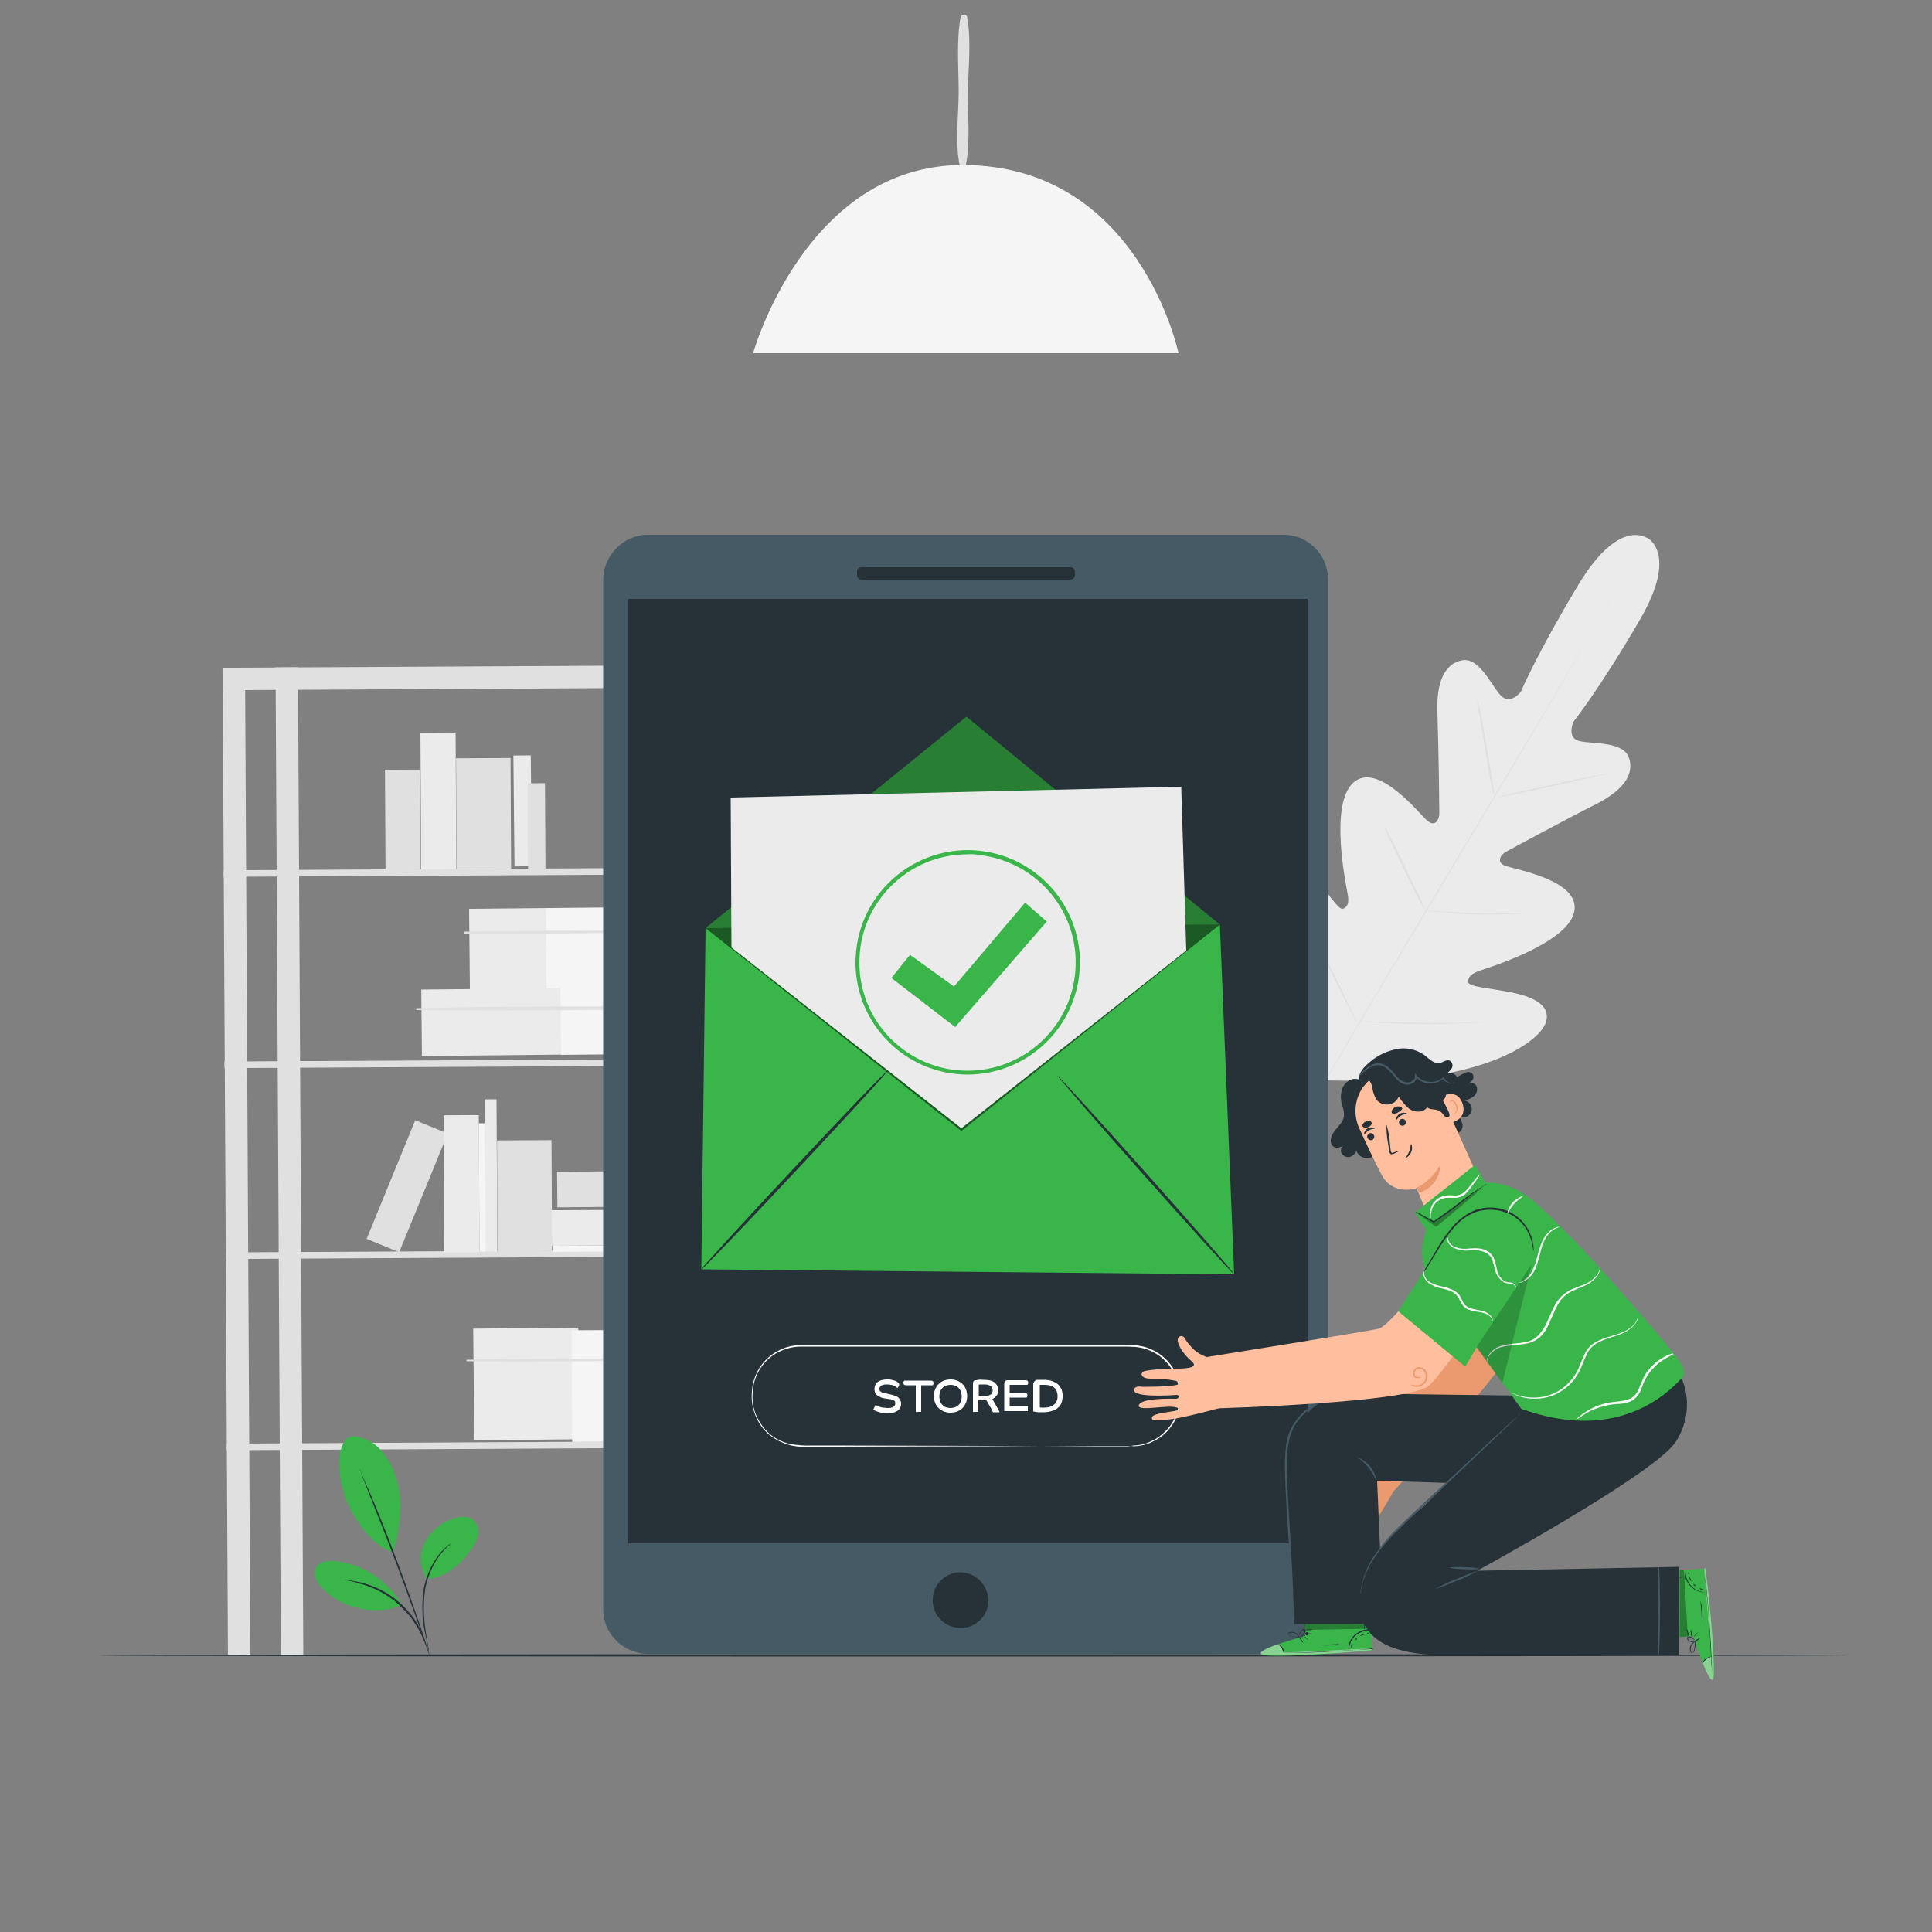<svg xmlns="http://www.w3.org/2000/svg" xmlns:xlink="http://www.w3.org/1999/xlink" id="Layer_1" x="0px" y="0px" viewBox="0 0 500 500" style="enable-background:new 0 0 500 500;" xml:space="preserve"><rect x="0" y="0" width="500" height="500" fill="#808080" stroke="none"/><style type="text/css">	.st0{fill:#EBEBEB;}	.st1{fill:#E0E0E0;}	.st2{fill:#F5F5F5;}	.st3{fill:#263238;}	.st4{fill:#455A64;}	.st5{fill:#FFFFFF;}	.st6{fill:#39B54A;}	.st7{opacity:0.3;}	.st8{opacity:0.5;}	.st9{fill:#EB996E;}	.st10{opacity:0.4;}	.st11{fill:#FFBE9D;}	.st12{fill:#FAFAFA;}	.st13{opacity:0.2;}</style><g id="freepik--background-complete--inject-11">	<path class="st0" d="M426.3,139.3c0,0-7.2-5.6-17.8,12S393.6,179,393.6,179s-2.7,3.6-5.2,1s-5.5-10-10.1-9.1c-4.7,1-6.6,6-6.3,13.7  s0.5,24.4,0.5,25.9s-1,3.6-3,2s-12.8-15.6-19.2-10s-1.9,26.7-1.5,29s-0.1,3.2-1.2,3.7s-4.3-4.6-7.6-8.4s-7.7-7.8-11.1-4.2  s-5.5,19,7.5,45.2l6.8,11.8l13.7,0.2c29.3-1.3,41.8-10.6,43.2-15.3s-4.1-6.7-9.1-7.7s-10.9-1.4-11-2.6s0.5-2.1,2.7-2.9  s22.9-7,24.7-15.3s-15.7-11-18-12s-0.9-2.9,0.4-3.6s16.1-8.7,22.9-12.1s10.4-7.5,8.9-12.1c-1.4-4.4-9.3-3.6-12.8-4.4s-1.6-5-1.6-5  s6.9-8.7,17.2-26.4s1.6-21.4,1.6-21.4"></path>	<path class="st1" d="M416.8,155c0,0-0.1,0.1-0.2,0.4l-0.6,1.1c-0.5,1-1.4,2.4-2.4,4.2c-2.1,3.6-5.1,8.9-8.9,15.4  c-7.6,13-18.2,30.8-30,50.5s-22.5,37.5-30.1,50.5l-9,15.4l-2.5,4.2l-0.6,1.1c-0.1,0.2-0.2,0.4-0.2,0.4s0.1-0.1,0.2-0.4  s0.4-0.6,0.6-1.1l2.4-4.2c2.1-3.6,5.1-8.9,8.9-15.4c7.6-13,18.2-30.8,30-50.5s22.5-37.5,30.1-50.4l9-15.3l2.5-4.2l0.6-1.1  C416.7,155.1,416.8,155,416.8,155z"></path>	<path class="st1" d="M382.3,181.3c0.1,0.3,0.2,0.6,0.3,0.9c0.1,0.6,0.4,1.5,0.6,2.6c0.5,2.2,1,5.3,1.6,8.7s1,6.4,1.4,8.7  c0.2,1.1,0.3,1.9,0.4,2.6c0.1,0.3,0.1,0.7,0.1,1c-0.1-0.3-0.2-0.6-0.3-0.9c-0.1-0.6-0.4-1.5-0.6-2.6c-0.4-2.2-1-5.3-1.5-8.7  s-1.1-6.4-1.4-8.7c-0.2-1-0.3-1.9-0.5-2.6C382.3,182,382.3,181.7,382.3,181.3z"></path>	<path class="st1" d="M387.9,206.2c0-0.1,6.3-1.5,14-3.2s14.1-2.9,14.1-2.8s-6.3,1.5-14,3.2S387.9,206.4,387.9,206.2z"></path>	<path class="st1" d="M368.4,235.6c0.3,0,0.7,0,1,0l2.7,0.2c2.3,0.2,5.5,0.4,9,0.5s6.7,0.1,9,0.1h2.7c0.3,0,0.7,0,1,0  c-0.3,0.1-0.7,0.1-1,0.1c-0.6,0-1.6,0.1-2.7,0.1c-2.3,0.1-5.5,0.1-9,0s-6.7-0.4-9-0.6c-1.1-0.1-2.1-0.2-2.7-0.3  C369.1,235.8,368.7,235.7,368.4,235.6z"></path>	<path class="st1" d="M358.4,214.2c0.2,0.2,0.4,0.5,0.5,0.8c0.3,0.6,0.7,1.4,1.2,2.2c1,1.9,2.3,4.5,3.7,7.5s2.7,5.6,3.6,7.5  c0.4,0.9,0.8,1.7,1,2.3c0.1,0.3,0.3,0.6,0.3,0.9c-0.2-0.2-0.4-0.5-0.5-0.8c-0.3-0.6-0.7-1.4-1.2-2.2c-1-1.9-2.3-4.5-3.7-7.5  s-2.7-5.6-3.6-7.5l-1-2.3C358.6,214.8,358.5,214.5,358.4,214.2z"></path>	<path class="st1" d="M337.9,238c0.2,0.3,0.4,0.7,0.6,1l1.5,2.9c1.2,2.4,2.9,5.8,4.8,9.5s3.5,7.1,4.7,9.6l1.4,2.9  c0.2,0.3,0.3,0.7,0.5,1.1c-0.2-0.3-0.4-0.7-0.6-1l-1.5-2.9c-1.2-2.4-3-5.8-4.8-9.5s-3.5-7.1-4.7-9.6l-1.4-2.9  C338.1,238.8,338,238.4,337.9,238z"></path>	<path class="st1" d="M351.2,264.3c0.4,0,0.8,0,1.3,0l3.5,0.1c2.9,0.1,7,0.2,11.4,0.3s8.5,0,11.4-0.1l3.5-0.1c0.4,0,0.8,0,1.3,0  c-0.4,0.1-0.8,0.1-1.3,0.1c-0.8,0.1-2,0.1-3.5,0.2c-2.9,0.1-7,0.3-11.4,0.2s-8.5-0.2-11.4-0.4c-1.5-0.1-2.6-0.2-3.5-0.3  C352,264.5,351.6,264.4,351.2,264.3z"></path>			<rect x="58.3" y="172.8" transform="matrix(1 -5.410494e-03 5.410494e-03 1 -1.625 0.335)" class="st1" width="5.8" height="255.5"></rect>			<rect x="72" y="172.7" transform="matrix(1 -5.410494e-03 5.410494e-03 1 -1.625 0.41)" class="st1" width="5.8" height="255.5"></rect>			<rect x="192.3" y="172.1" transform="matrix(1 -5.410494e-03 5.410494e-03 1 -1.619 1.06)" class="st1" width="5.8" height="255.5"></rect>			<rect x="206.1" y="172" transform="matrix(1 -5.410494e-03 5.410494e-03 1 -1.619 1.135)" class="st1" width="5.8" height="255.5"></rect>			<rect x="57.6" y="172.4" transform="matrix(1 -5.410494e-03 5.410494e-03 1 -0.947 0.73)" class="st1" width="153.5" height="5.8"></rect>			<rect x="57.9" y="224.8" transform="matrix(1 -5.410494e-03 5.410494e-03 1 -1.219 0.732)" class="st1" width="153.5" height="1.7"></rect>			<rect x="58.1" y="274.3" transform="matrix(1 -5.410494e-03 5.410494e-03 1 -1.487 0.734)" class="st1" width="153.6" height="1.7"></rect>			<rect x="58.4" y="323.7" transform="matrix(1 -5.410494e-03 5.410494e-03 1 -1.754 0.736)" class="st1" width="153.6" height="1.7"></rect>			<rect x="58.7" y="373.2" transform="matrix(1 -5.410494e-03 5.410494e-03 1 -2.022 0.738)" class="st1" width="153.6" height="1.7"></rect>			<rect x="122.6" y="343.7" transform="matrix(1 -9.999500e-03 9.999500e-03 1 -3.575 1.38)" class="st0" width="27.2" height="28.9"></rect>			<rect x="148" y="344.2" transform="matrix(1 -5.410494e-03 5.410494e-03 1 -1.938 0.88)" class="st2" width="27.2" height="28.9"></rect>	<path class="st1" d="M120.9,352.3c18.1,0.2,36.2,0,54.3-0.3c0.1,0,0.2-0.1,0.2-0.2c0-0.1-0.1-0.2-0.2-0.2  c-18.1-0.1-36.2,0-54.3,0.3c-0.1,0-0.2,0.1-0.2,0.2C120.7,352.2,120.8,352.3,120.9,352.3L120.9,352.3z"></path>			<rect x="121.5" y="235.1" transform="matrix(1 -9.999500e-03 9.999500e-03 1 -2.45 1.326)" class="st0" width="19.9" height="21.1"></rect>			<rect x="141.3" y="234.9" transform="matrix(1 -9.999500e-03 9.999500e-03 1 -2.447 1.525)" class="st2" width="19.9" height="21.1"></rect>	<path class="st1" d="M120.3,241.6c13.2,0.1,26.5,0,39.8-0.2c0.1,0,0.2-0.1,0.2-0.3c0-0.1-0.1-0.2-0.2-0.2  c-13.2-0.1-26.5,0-39.8,0.2c-0.1,0-0.2,0.1-0.2,0.2C120.1,241.5,120.2,241.6,120.3,241.6L120.3,241.6L120.3,241.6z"></path>			<rect x="109.1" y="255.9" transform="matrix(1 -9.999500e-03 9.999500e-03 1 -2.639 1.285)" class="st0" width="36.2" height="17.2"></rect>			<rect x="145.1" y="255.6" transform="matrix(1 -9.999500e-03 9.999500e-03 1 -2.634 1.645)" class="st2" width="36.2" height="17.2"></rect>	<path class="st1" d="M107.9,261.4c24,0.3,48.2,0,72.2-0.4c0.1,0,0.2-0.1,0.2-0.3c0-0.1-0.1-0.2-0.2-0.2  c-24.1-0.1-48.2-0.1-72.2,0.4c-0.1,0-0.2,0.1-0.2,0.2C107.7,261.3,107.8,261.4,107.9,261.4z"></path>			<rect x="108.9" y="189.6" transform="matrix(1 -5.410494e-03 5.410494e-03 1 -1.12 0.617)" class="st0" width="9.1" height="35.4"></rect>			<rect x="99.7" y="199.2" transform="matrix(1 -5.410494e-03 5.410494e-03 1 -1.146 0.567)" class="st1" width="9.1" height="25.8"></rect>			<rect x="118.1" y="196.2" transform="matrix(1 -5.410494e-03 5.410494e-03 1 -1.137 0.68)" class="st1" width="14.1" height="28.7"></rect>			<rect x="133" y="195.5" transform="matrix(1 -9.999500e-03 9.999500e-03 1 -2.092 1.363)" class="st0" width="4.5" height="28.7"></rect>			<rect x="136.6" y="202.7" transform="matrix(1 -5.410494e-03 5.410494e-03 1 -1.155 0.754)" class="st1" width="4.5" height="22.1"></rect>			<rect x="88.9" y="302.5" transform="matrix(0.379 -0.925 0.925 0.379 -218.623 288.206)" class="st1" width="33.2" height="9.1"></rect>			<rect x="114.9" y="288.6" transform="matrix(1 -5.410494e-03 5.410494e-03 1 -1.655 0.651)" class="st0" width="9.1" height="35.5"></rect>			<rect x="128.7" y="295.1" transform="matrix(1 -5.410494e-03 5.410494e-03 1 -1.673 0.739)" class="st1" width="14.1" height="28.7"></rect>			<rect x="125.5" y="284.5" transform="matrix(1 -5.410494e-03 5.410494e-03 1 -1.644 0.692)" class="st0" width="3.1" height="39.4"></rect>			<rect x="124" y="290.7" transform="matrix(1 -5.410494e-03 5.410494e-03 1 -1.661 0.68)" class="st2" width="1.6" height="33.2"></rect>			<rect x="143" y="322.3" transform="matrix(1 -5.410451e-03 5.410451e-03 1 -1.746 0.868)" class="st2" width="33.2" height="1.6"></rect>			<rect x="142.8" y="313.1" transform="matrix(1 -5.410494e-03 5.410494e-03 1 -1.716 0.875)" class="st0" width="36.2" height="9.2"></rect>			<rect x="144.2" y="303.1" transform="matrix(1 -9.999500e-03 9.999500e-03 1 -3.069 1.603)" class="st1" width="29.1" height="9.2"></rect>	<path class="st1" d="M249.9,43c1.3-6.1,0.5-13.1,0.6-19.3s0.9-13.2-0.2-19.3c-0.1-0.5-0.6-0.7-1.1-0.6c-0.3,0.1-0.5,0.3-0.6,0.6  c-1.1,6.1-0.5,13.1-0.5,19.3s-1,13.2,0.3,19.3c0.1,0.4,0.6,0.7,1,0.5C249.7,43.5,249.9,43.3,249.9,43z"></path>	<path class="st2" d="M194.9,91.4h110.1c0,0-10.2-48.7-55.9-48.7C208.5,42.8,194.9,91.4,194.9,91.4z"></path></g><g id="freepik--Floor--inject-11">	<path class="st3" d="M478.4,428.4c0,0.1-101.3,0.3-226.3,0.3s-226.4-0.1-226.4-0.3s101.3-0.3,226.4-0.3S478.4,428.2,478.4,428.4z"></path></g><path class="st4" d="M167.7,138.4h164.5c6.4,0,11.5,5.2,11.5,11.6v266.5c0,6.4-5.2,11.5-11.5,11.5H167.7c-6.4,0-11.6-5.2-11.6-11.5 V150C156.2,143.6,161.4,138.4,167.7,138.4z"></path><path class="st3" d="M255.8,414.6c-0.3,4-3.7,7-7.7,6.7c-4-0.3-7-3.7-6.7-7.7c0.3-3.8,3.4-6.7,7.2-6.7 C252.7,407,255.9,410.4,255.8,414.6z"></path><path class="st3" d="M223,146.8H277c0.7,0,1.2,0.5,1.2,1.2v0.8c0,0.7-0.5,1.2-1.2,1.2H223c-0.7,0-1.2-0.5-1.2-1.2V148 C221.7,147.3,222.3,146.8,223,146.8z"></path><rect x="162.6" y="155" class="st3" width="175.8" height="244.4"></rect><path class="st5" d="M292.7,374.2l0.6-0.1c0.6,0,1.3-0.1,1.9-0.2c1-0.2,2-0.5,2.9-1c1.3-0.6,2.4-1.4,3.4-2.4 c1.3-1.2,2.2-2.7,2.9-4.4c0.7-1.9,1-4,0.8-6.1c-0.5-5.2-4.1-9.6-9.1-11c-0.7-0.2-1.4-0.3-2.1-0.4c-0.7,0-1.4-0.1-2.2-0.1h-4.6h-9.7 h-21.4h-48.9c-2.1,0-4.2,0.6-6.1,1.6c-3.7,2.1-6.1,5.9-6.3,10.2c-0.2,2,0.1,4.1,0.9,6c0.8,1.8,2,3.5,3.5,4.8 c1.5,1.3,3.3,2.1,5.2,2.6c1.9,0.3,3.8,0.5,5.8,0.4h5.7l39.9,0.1l26.9,0.1l7.3,0h1.9L292.7,374.2l-0.6,0h-1.9h-7.3l-26.9,0.1 l-39.9,0.1h-8.6c-0.5,0-1,0-1.5-0.1c-0.5-0.1-1-0.1-1.5-0.3c-2-0.5-3.8-1.4-5.4-2.7c-1.6-1.3-2.8-3-3.6-5c-0.8-2-1.1-4.1-0.9-6.2 c0.1-2.1,0.8-4.2,1.9-6c1.2-1.9,2.8-3.4,4.7-4.4c1.9-1.1,4.1-1.6,6.3-1.6h48.9h21.4h14.2c0.7,0,1.5,0,2.2,0.1 c0.7,0.1,1.4,0.2,2.1,0.4c5.2,1.5,8.9,6.1,9.3,11.5c0.2,2.1-0.1,4.2-0.9,6.2c-0.7,1.7-1.7,3.2-2.9,4.4c-1,1-2.2,1.8-3.5,2.4 c-0.9,0.5-1.9,0.8-3,1c-0.6,0.1-1.3,0.2-1.9,0.2C293,374.2,292.7,374.2,292.7,374.2z"></path><g id="freepik--Envelope--inject-11">	<polygon class="st6" points="182.6,240.2 315.7,239.3 319.4,329.8 181.5,328.5  "></polygon>	<polyline class="st6" points="182.6,240.2 250.1,185.5 315.7,239.3  "></polyline>	<g class="st7">		<polyline points="182.6,240.2 250.1,185.5 315.7,239.3   "></polyline>	</g>	<path class="st3" d="M181.5,328.5c-0.2-0.1,10.5-11.8,23.8-26s24.2-25.6,24.4-25.4s-10.5,11.8-23.8,26S181.7,328.7,181.5,328.5z"></path>	<path class="st3" d="M319.4,329.8c-0.2,0.1-10.5-11.2-23.2-25.5s-22.7-25.9-22.6-26s10.5,11.2,23.2,25.5S319.6,329.6,319.4,329.8z"></path>	<g class="st8">		<polyline points="315.7,239.3 248.8,292.7 182.6,240.2   "></polyline>	</g>	<polygon class="st0" points="189.3,245.2 189.1,206.4 305.7,203.6 307,246 248.8,292  "></polygon>	<path class="st6" d="M250.5,278.1c-16,0-29-12.9-29.1-28.9c0-1.1,0.1-2.2,0.2-3.4c1.8-15.9,16.2-27.4,32.1-25.6  c15.9,1.8,27.4,16.2,25.6,32.1l0,0l0,0C277.6,267,265.2,278,250.5,278.1L250.5,278.1z M250.4,221.1c-15.5,0-28,12.6-28,28  c0,15.5,12.6,28,28,28c14.2,0,26.2-10.7,27.8-24.8l0,0c1.8-15.4-9.3-29.2-24.6-31c0,0,0,0,0,0C252.5,221.1,251.5,221,250.4,221.1  L250.4,221.1z"></path>	<polygon class="st6" points="230.7,253.1 235.5,247.1 246.9,255.3 265.3,233.6 270.9,238.5 247.2,265.8  "></polygon></g><g id="freepik--Character--inject-11">	<path class="st3" d="M375.9,292.3c0.2,0.6,0.8,1,1.5,0.8c0.1,0,0.2-0.1,0.3-0.1c0.6-0.5,0.9-1.2,0.8-2c-0.2-0.7-0.5-1.4-0.9-2.1  c1.1,0.6,2.4,0.2,3-0.8s0.2-2.4-0.8-3c-0.3-0.2-0.7-0.3-1-0.3c1-0.1,1.9-0.5,2.6-1.1c0.8-0.6,1.1-1.7,0.7-2.6  c-0.3-0.7-1.2-1.1-2-0.7c-0.1,0.1-0.3,0.2-0.4,0.3c0.5-0.3,1-0.7,1.3-1.1c0.4-0.5,0.4-1.1,0.1-1.7c-0.5-0.5-1.2-0.6-1.9-0.3  c-0.6,0.3-1.2,0.6-1.8,1c-1.5,0.8-3.2,0.7-4.6-0.2l-3.7,3.1L375.9,292.3z"></path>	<path class="st3" d="M356,275.4c-2.1,0.7-3.6,2.6-3.9,4.8c-0.1,0.8,0.1,1.6,0.5,2.2c0.7,0.7,1.7,1,2.6,0.7c0.9-0.3,1.8-0.7,2.5-1.3  c1.2-0.7,2-1.8,2.4-3.1c0.1-1.4-0.7-2.6-2-3.1c-1.3-0.5-2.6-0.4-3.8,0.2"></path>	<path class="st3" d="M359.2,293.9c-0.3,1.3-0.9,2.6-1.6,3.7c-0.8,1.1-2,1.9-3.4,2.1c-1.4,0.2-2.7-0.6-3.2-1.9  c-0.2,0.8-0.9,1.4-1.7,1.6c-0.8,0.2-1.6-0.2-2.1-0.9c-0.4-0.7-0.1-1.7,0.6-2.1c-0.8,0.5-1.8,0.9-2.6,0.4c-0.3-0.2-0.6-0.5-0.7-0.9  c-0.4-1.3,0.4-2.6,1.2-3.6s1.9-2,2.1-3.3c0.1-1.1-0.1-2.1-0.5-3.1c-0.3-1.1-0.4-2.3-0.1-3.5c0.2-1.2,1-2.2,2-2.8  c1-0.6,2.4-0.5,3.3,0.2l0.2,1.7L359.2,293.9"></path>	<path class="st9" d="M374.8,313.7c0,0,2.3,24.6,0.4,27.9s-26,36.8-26,36.8h0.1c-0.5,0.2-1,0.4-1.5,0.6c-0.8,0.3-1.7,0.5-2.6,0.5  c-1.1,0.1-2.2-0.1-3.3-0.3c-1-0.3-1.8,0.7-1.3,1.4s3.1,1.7,6.4,1.4s-0.4,3.3-1.7,4.6s-5.2,5.7-5.1,6.4c0.1,1.1,1.3,1.1,2.6-0.2  s5.4-5.2,6.1-4.5s-6.1,7.5-6.1,7.5s-1.7,1.2-0.9,2.1c1.4,1.6,8-6.1,8.6-6.9c0.4-0.5,1.2,0.2,0.7,0.8s-6.9,6.6-5.5,8.2  c1,1.2,5.5-6.3,7.6-6.8s-4,5.4-2.9,6.5c0.4,0.4,0.7,0.7,3.7-3.2c2.3-3.4,4.5-6.9,6.5-10.5c3.1-3.4,34.2-37.1,34.4-43.4  c0.2-6.6,1.4-29.1,1.4-29.1L374.8,313.7z"></path>	<path class="st6" d="M337.8,423.4l-0.3-9.1l17.1-0.6l0.6,13.4l-1.1,0.1c-4.7,0.4-24,1.9-27.2,1.1  C323.3,427.2,337.8,423.4,337.8,423.4z"></path>	<g class="st10">		<path class="st5" d="M330.7,425.5c0,0-5,1.7-4.4,2.5s20.2,0.1,28.8-1l0-0.4l-22.8,1.1C332.3,427.7,331.7,425.5,330.7,425.5z"></path>	</g>	<path class="st3" d="M355.4,426.6h-0.3l-0.8,0.1l-3.1,0.3c-2.6,0.2-6.3,0.4-10.3,0.6s-7.7,0.2-10.3,0.2h-3.1h-0.9  c-0.1,0-0.2,0-0.3,0h0.3h0.9l3.1,0c2.6,0,6.3-0.1,10.3-0.3s7.6-0.4,10.3-0.5l3.1-0.2h0.9L355.4,426.6z"></path>	<path class="st3" d="M332.3,428c-0.2-0.5-0.4-1-0.6-1.5c-0.3-0.4-0.7-0.8-1.1-1.1c0.5,0.2,1,0.5,1.3,1  C332.2,426.8,332.4,427.4,332.3,428z"></path>	<path class="st3" d="M337.3,425.2c0,0-0.3-0.2-0.6-0.6c-0.2-0.2-0.3-0.5-0.4-0.8c0,0,0.3,0.2,0.6,0.6S337.3,425.2,337.3,425.2z"></path>	<path class="st3" d="M338.6,424.4c0,0-0.3-0.1-0.6-0.4s-0.5-0.5-0.5-0.5s0.3,0.1,0.6,0.4S338.7,424.4,338.6,424.4z"></path>	<path class="st3" d="M339.5,422.8c-0.3,0.1-0.6,0.2-0.9,0.1c-0.1,0.2-0.3,0.4-0.5,0.3s-0.4-0.3-0.3-0.5s0.3-0.4,0.5-0.3  c0.2,0,0.3,0.2,0.3,0.3C338.9,422.7,339.2,422.7,339.5,422.8z"></path>	<path class="st3" d="M339.7,421.6c-0.3,0.2-0.6,0.3-1,0.3c-0.3,0.1-0.7,0-1-0.1c0.3-0.1,0.7-0.1,1-0.1  C339,421.7,339.4,421.6,339.7,421.6z"></path>	<path class="st3" d="M336.6,423.7c-0.4,0.1-0.7,0.1-1.1,0c-0.4,0-0.8-0.1-1.2-0.2c-0.2-0.1-0.5-0.1-0.7-0.2  c-0.1-0.1-0.2-0.2-0.3-0.3c0-0.2,0-0.3,0.1-0.4c0.8-0.5,1.9-0.3,2.5,0.5c0.2,0.2,0.3,0.5,0.4,0.7c0,0.1,0,0.2,0,0.3  c-0.1-0.3-0.3-0.6-0.5-0.9c-0.3-0.3-0.6-0.5-1-0.6c-0.4-0.1-0.9-0.1-1.3,0.1c-0.2,0.1-0.1,0.3,0.1,0.5c0.2,0.1,0.4,0.2,0.6,0.2  c0.4,0.1,0.8,0.2,1.1,0.2C336.2,423.7,336.6,423.7,336.6,423.7z"></path>	<path class="st3" d="M336.4,423.8c-0.1-0.2-0.2-0.5-0.1-0.8c0-0.3,0.1-0.6,0.3-0.8c0.2-0.3,0.5-0.6,0.9-0.6c0.2,0,0.4,0.3,0.4,0.5  c0,0.2-0.1,0.4-0.2,0.5c-0.1,0.2-0.3,0.5-0.5,0.7C336.7,423.6,336.5,423.8,336.4,423.8c0.1,0,0.3-0.2,0.6-0.6  c0.2-0.2,0.3-0.4,0.4-0.7c0.1-0.2,0.2-0.7,0-0.7s-0.5,0.3-0.7,0.5c-0.1,0.2-0.2,0.5-0.3,0.7C336.3,423.3,336.3,423.5,336.4,423.8z"></path>	<path class="st3" d="M354.9,421.9c0,0-0.5,0-1.3,0.1c-1,0.2-1.9,0.6-2.7,1.2c-0.8,0.7-1.3,1.5-1.6,2.5c-0.2,0.8-0.2,1.2-0.3,1.2  c0-0.1,0-0.2,0-0.4c0-0.3,0.1-0.6,0.1-0.9c0.5-2.1,2.3-3.6,4.5-3.9c0.3,0,0.6,0,0.9,0C354.6,421.9,354.7,421.9,354.9,421.9z"></path>	<path class="st3" d="M352.8,414.9c0.2,1.2,0.3,2.3,0.3,3.5c0.1,1.2,0.1,2.4,0.1,3.5c-0.2-1.2-0.2-2.3-0.3-3.5  C352.8,417.2,352.8,416,352.8,414.9z"></path>	<path class="st3" d="M346.7,425.5c-0.8,0.2-1.6,0.3-2.5,0.3c-0.8,0.1-1.7,0-2.5-0.1c0-0.1,1.1,0,2.5-0.1S346.7,425.5,346.7,425.5z"></path>	<path class="st3" d="M350.1,425.4c0,0-0.1,0.2-0.2,0.5s-0.2,0.5-0.2,0.5s-0.1-0.3,0-0.6S350,425.4,350.1,425.4z"></path>	<path class="st3" d="M351.3,423.8c0,0-0.1,0.2-0.2,0.4s-0.3,0.3-0.4,0.3s0.1-0.2,0.2-0.4S351.2,423.7,351.3,423.8z"></path>	<path class="st3" d="M353.1,423c0,0.1-0.2,0.1-0.5,0.2s-0.4,0.2-0.5,0.2s0.1-0.3,0.4-0.4S353.1,422.9,353.1,423z"></path>	<path class="st3" d="M354.3,422.6c0,0-0.1,0.1-0.2,0.2s-0.3,0.1-0.3,0s0.1-0.1,0.2-0.2S354.3,422.5,354.3,422.6z"></path>	<g class="st7">		<polygon points="354.8,421.5 337.7,421.8 337.6,419.8 354.9,420.4   "></polygon>	</g>	<path class="st3" d="M402.3,361.3l-54.2-0.7c0,0-15.1,1.4-15.1,21l1.9,38.7H358l-1.6-37.1c1.3,0,18.8,0.6,18.8,0.6L402.3,361.3z"></path>	<path class="st4" d="M334.9,420.3c0-0.2-0.1-0.4-0.1-0.7c0-0.5-0.1-1.1-0.1-1.9l-0.4-7.1c-0.4-6-1-14.2-1.5-23.3  c-0.2-4.5-0.5-8.9,0-12.9c0.1-1,0.3-1.9,0.6-2.9c0.3-0.9,0.7-1.7,1.1-2.5c0.8-1.4,1.9-2.7,3.1-3.8c1-0.9,2.2-1.6,3.4-2.2  c0.9-0.4,1.9-0.8,2.9-1l1.1-0.3l0.8-0.1c0.2,0,0.4-0.1,0.7-0.1c-0.2,0.1-0.4,0.1-0.6,0.2l-0.8,0.2l-1.1,0.3c-1,0.3-1.9,0.7-2.8,1.1  c-1.2,0.6-2.3,1.4-3.3,2.2c-1.2,1.1-2.2,2.3-3,3.7c-0.4,0.8-0.7,1.6-1,2.5c-0.3,0.9-0.4,1.8-0.6,2.8c-0.5,3.9-0.1,8.2,0,12.8  c0.5,9.1,1.1,17.3,1.3,23.3c0.1,3,0.2,5.4,0.2,7.1c0,0.8,0,1.4,0,1.9C335,419.9,334.9,420.1,334.9,420.3z"></path>	<path class="st6" d="M438.3,423.4l-9.1,0.6l-1.2-17.1l13.4-1l0.1,1c0.6,4.7,2.7,24,2,27.2C442.7,437.7,438.3,423.4,438.3,423.4z"></path>	<g class="st10">		<path class="st5" d="M440.7,430.4c0,0,1.8,5,2.6,4.3s-0.6-20.2-2-28.8H441l1.9,22.8C442.8,428.7,440.7,429.4,440.7,430.4z"></path>	</g>	<path class="st3" d="M440.9,405.7c0,0.1,0.1,0.2,0.1,0.3c0,0.2,0.1,0.5,0.1,0.8c0.1,0.8,0.2,1.9,0.4,3.1c0.3,2.6,0.6,6.2,0.9,10.2  s0.5,7.6,0.6,10.3c0,1.2,0.1,2.3,0.1,3.1c0,0.3,0,0.6,0,0.9c0,0.1,0,0.2,0,0.3c0-0.1,0-0.2,0-0.3c0-0.2,0-0.5,0-0.8  c0-0.9-0.1-1.9-0.2-3.1c-0.1-2.6-0.4-6.3-0.6-10.3s-0.6-7.6-0.9-10.2c-0.1-1.2-0.2-2.3-0.3-3.1c0-0.3,0-0.6-0.1-0.9  S440.9,405.7,440.9,405.7z"></path>	<path class="st3" d="M443,428.7c-0.5,0.2-1,0.4-1.4,0.7c-0.4,0.3-0.8,0.7-1.1,1.1c0.2-0.5,0.5-1,1-1.3  C441.9,428.9,442.5,428.7,443,428.7z"></path>	<path class="st3" d="M440.1,423.8c0,0-0.2,0.3-0.6,0.6s-0.7,0.5-0.8,0.4s0.2-0.3,0.6-0.6C439.6,424.1,439.8,423.9,440.1,423.8z"></path>	<path class="st3" d="M439.3,422.5c0,0-0.1,0.3-0.4,0.6s-0.5,0.5-0.5,0.5s0.1-0.3,0.4-0.6S439.2,422.5,439.3,422.5z"></path>	<path class="st3" d="M437.6,421.8c0.1,0,0.1,0.4,0.2,0.9c0.1,0.3,0.1,0.6,0,0.9c-0.1,0-0.1-0.4-0.2-0.9S437.5,421.8,437.6,421.8z"></path>	<path class="st3" d="M436.5,421.5c0.2,0.3,0.3,0.6,0.4,1c0.1,0.3,0.1,0.7-0.1,1c-0.1-0.3-0.1-0.7-0.1-1  C436.5,422.2,436.5,421.9,436.5,421.5z"></path>	<path class="st3" d="M438.7,424.5c0.1,0.4,0.1,0.7,0.1,1.1c0,0.4-0.1,0.8-0.2,1.2c0,0.2-0.1,0.5-0.2,0.7c-0.1,0.1-0.2,0.2-0.3,0.3  c-0.2,0-0.3,0-0.5-0.1c-0.5-0.8-0.3-1.9,0.4-2.5c0.2-0.2,0.4-0.3,0.7-0.4c0.1,0,0.2-0.1,0.3,0c-0.3,0.1-0.6,0.3-0.9,0.6  c-0.3,0.3-0.5,0.6-0.5,1c-0.1,0.4-0.1,0.9,0.2,1.3c0.1,0.2,0.3,0.1,0.4-0.1c0.1-0.2,0.2-0.4,0.2-0.6c0.1-0.4,0.2-0.8,0.2-1.2  C438.7,425,438.6,424.5,438.7,424.5z"></path>	<path class="st3" d="M438.8,424.8c-0.2,0.2-0.5,0.2-0.8,0.2c-0.3,0-0.6-0.1-0.8-0.2c-0.3-0.2-0.6-0.5-0.6-0.9  c0-0.2,0.2-0.4,0.5-0.4c0.2,0,0.4,0.1,0.5,0.1c0.3,0.1,0.5,0.3,0.7,0.5C438.4,424.3,438.6,424.5,438.8,424.8c0-0.1-0.2-0.3-0.6-0.6  c-0.2-0.2-0.4-0.3-0.7-0.4c-0.2-0.1-0.7-0.2-0.7,0.1s0.3,0.5,0.5,0.7c0.2,0.1,0.5,0.2,0.7,0.3C438.3,424.9,438.5,424.9,438.8,424.8  z"></path>	<path class="st3" d="M436.2,406.4c0,0,0,0.5,0.1,1.3c0.2,1,0.7,1.9,1.3,2.7c0.7,0.7,1.6,1.3,2.6,1.5c0.8,0.2,1.2,0.2,1.2,0.2  c-0.1,0-0.2,0-0.4,0c-0.3,0-0.6,0-0.9-0.1c-2.1-0.5-3.7-2.2-4-4.3c0-0.3,0-0.6,0-0.9C436.2,406.6,436.2,406.5,436.2,406.4z"></path>	<path class="st3" d="M429.2,408.7c1.2-0.2,2.3-0.3,3.5-0.4c1.2-0.1,2.3-0.2,3.5-0.2c-1.2,0.2-2.3,0.3-3.5,0.4  C431.6,408.6,430.4,408.7,429.2,408.7z"></path>	<path class="st3" d="M440.1,414.4c0.2,0.8,0.4,1.6,0.4,2.5c0.1,0.8,0.1,1.7,0,2.5c-0.1,0-0.1-1.1-0.2-2.5S440,414.4,440.1,414.4z"></path>	<path class="st3" d="M439.9,411c0,0,0.2,0.1,0.5,0.2s0.5,0.1,0.5,0.2s-0.3,0.1-0.6,0S439.8,411.1,439.9,411z"></path>	<path class="st3" d="M438.2,409.9c0,0,0.2,0.1,0.4,0.2s0.3,0.3,0.3,0.4s-0.2-0.1-0.4-0.2S438.2,409.9,438.2,409.9z"></path>	<path class="st3" d="M437.3,408.1c0.1,0,0.1,0.2,0.2,0.5s0.3,0.4,0.2,0.5s-0.3-0.1-0.4-0.4S437.3,408.1,437.3,408.1z"></path>	<path class="st3" d="M436.9,406.9c0,0,0.1,0.1,0.2,0.2s0.1,0.3,0,0.3s-0.1-0.1-0.2-0.2S436.9,406.9,436.9,406.9z"></path>	<g class="st7">		<polygon points="435.8,406.4 436.8,423.5 434.7,423.7 434.7,406.4   "></polygon>	</g>	<path class="st3" d="M382.3,406.5L382.3,406.5c0,0,46.2-25.2,51.4-33.4c3.2-4.9,3.8-11,1.5-16.4l-38.9,5.2l-27.6,27.7l0,0  c-6,4.8-16.9,14.7-16.9,24.6c0,16.8,21.8,14.1,37.4,14.1c21.3,0,45.3,0.1,45.3,0.1l0.1-22.9L382.3,406.5z"></path>	<path class="st4" d="M371.3,411.3c1.9-0.6,3.8-1.4,5.7-2.2c1.9-0.7,3.7-1.6,5.5-2.6c-1.9,0.6-3.8,1.4-5.7,2.2  C374.9,409.4,373.1,410.3,371.3,411.3z"></path>	<path class="st4" d="M375,405.7c1.3,0.3,2.7,0.4,4,0.4c1.4,0.1,2.7,0.1,4.1-0.1c-1.3-0.3-2.7-0.4-4-0.4  C377.7,405.5,376.3,405.5,375,405.7z"></path>	<path class="st4" d="M393.4,365.8c-0.1,0.2-0.3,0.3-0.4,0.5l-1.3,1.3l-4.9,4.7l-16.3,15.5c-3.2,3-6.3,5.8-9,8.5  c-2.4,2.3-4.6,4.9-6.4,7.8c-1.2,1.9-2.1,4-2.6,6.2l-0.2,1c0,0.3-0.1,0.5-0.1,0.8c0,0.2-0.1,0.4-0.1,0.6c0-0.2,0-0.4,0-0.6  c0-0.2,0-0.5,0.1-0.8s0.1-0.7,0.2-1.1c0.5-2.2,1.3-4.4,2.5-6.4c1.8-2.9,3.9-5.5,6.3-7.9c2.7-2.7,5.8-5.5,9-8.5l16.4-15.3l5-4.6  l1.4-1.2C393,366,393.2,365.9,393.4,365.8z"></path>	<path class="st11" d="M379.5,315.7L379.5,315.7c-3.8,2.1-8.6,0.6-10.7-3.2c-0.1-0.2-0.2-0.5-0.4-0.7l-1.8-4.3c0,0-6,2.1-9-3.4  c-1.7-3.1-4.1-8.3-5.9-12.3c-1.5-3.4-1.1-7.3,1-10.4l0,0c4.9-6.2,8.8-5.1,16.5-3.9l1.2,0.2l12.5,27.8  C384.7,309.3,383.2,313.7,379.5,315.7z"></path>	<path class="st3" d="M355.6,294.5c0.2-0.5-0.1-1-0.5-1.2c-0.5-0.2-1,0.1-1.2,0.5c-0.2,0.5,0.1,1,0.5,1.2c0,0,0,0,0,0  C354.9,295.2,355.4,295,355.6,294.5C355.6,294.5,355.6,294.5,355.6,294.5z"></path>	<path class="st3" d="M353.1,293.6c0.1,0,0.5-0.7,1.2-1.1s1.5-0.3,1.5-0.5s-0.2-0.2-0.5-0.2c-0.4-0.1-0.9,0-1.3,0.2  c-0.4,0.2-0.7,0.6-0.9,1C353,293.3,353.1,293.5,353.1,293.6z"></path>	<path class="st3" d="M362.2,290c-0.3,0.4-0.1,1,0.3,1.2c0.4,0.3,1,0.1,1.2-0.3c0.3-0.4,0.1-1-0.3-1.2c0,0,0,0,0,0  C363,289.4,362.4,289.6,362.2,290C362.2,290,362.2,290,362.2,290z"></path>	<path class="st3" d="M361.4,289.8c0.1,0,0.5-0.7,1.2-1.1s1.5-0.3,1.5-0.5s-0.2-0.2-0.5-0.2c-0.4-0.1-0.9,0-1.3,0.2  c-0.4,0.2-0.7,0.6-0.9,1C361.3,289.6,361.3,289.8,361.4,289.8z"></path>	<path class="st3" d="M362,297.9c-0.5,0-0.9,0.2-1.4,0.4c-0.2,0.1-0.4,0.1-0.5,0c-0.1-0.2-0.2-0.4-0.2-0.6c-0.1-0.6-0.1-1.2-0.2-1.9  c-0.1-1.6-0.4-3.2-0.9-4.8c0,1.6,0.1,3.2,0.4,4.8c0.1,0.6,0.2,1.2,0.3,1.9c0,0.3,0.1,0.6,0.3,0.9c0.1,0.1,0.3,0.2,0.5,0.1  c0.1,0,0.3-0.1,0.4-0.1C361.6,298.2,362.1,297.9,362,297.9z"></path>	<path class="st9" d="M366.6,307.4c2.6-1.3,4.7-3.4,6.1-5.9c0,0,0.4,4.9-5.3,7.3L366.6,307.4z"></path>	<path class="st11" d="M372.9,283.9c0.1-0.1,4.4-2.6,5.7,2c1.1,4.1-3.5,4.8-3.5,4.6S372.9,283.9,372.9,283.9z"></path>	<path class="st9" d="M375.9,288.2c0,0,0.1,0,0.2,0c0.2,0,0.4-0.1,0.5-0.2c0.4-0.5,0.5-1.2,0.2-1.8c-0.1-0.3-0.3-0.6-0.5-0.9  c-0.2-0.2-0.4-0.3-0.7-0.3c-0.2,0-0.3,0.2-0.3,0.3c0,0.1,0,0.2,0,0.2s-0.1,0-0.1-0.2c0-0.1,0-0.2,0.1-0.3c0.1-0.1,0.2-0.2,0.3-0.2  c0.3-0.1,0.7,0.1,0.9,0.3c0.3,0.3,0.5,0.6,0.6,1c0.3,0.7,0.1,1.5-0.4,2c-0.2,0.1-0.4,0.2-0.6,0.1  C375.9,288.3,375.9,288.2,375.9,288.2z"></path>	<path class="st6" d="M370.9,315c0,0,10.8-18,27.4-2.9c10.9,9.9,28.5,30.3,34.9,38.3c1.4,1.8,3.6,4.5,2.1,6.2  c-4.7,5.1-17.7,16.6-41.6,8L371,333.1C367.1,327.7,367.1,320.5,370.9,315L370.9,315z"></path>	<polygon class="st6" points="384.7,306.4 381.7,301.5 366.2,313.8 369.1,318.4  "></polygon>	<g class="st7">		<path d="M384,307.1c0,0-12.2,10.5-12.4,10.4s-4.9-3.6-4.9-3.6l4.3,2.4L384,307.1z"></path>	</g>	<path class="st3" d="M384.8,306.4c-0.3,0.1-0.5,0.2-0.8,0.4c-0.5,0.3-1.2,0.8-2,1.3c-1.7,1.1-3.9,2.8-6.4,4.7  c-1.7,1.2-3.3,2.4-4.6,3.3h0.2c-1.5-0.8-2.7-1.4-3.5-1.9c-0.4-0.3-0.9-0.5-1.4-0.6c0.4,0.3,0.8,0.6,1.3,0.8c0.8,0.5,2,1.2,3.4,2  l0.1,0l0.1-0.1c1.4-0.9,3-2,4.7-3.3l6.3-4.8l1.9-1.4C384.4,306.8,384.6,306.6,384.8,306.4z"></path>	<path class="st11" d="M318.8,353.7l-2.9-1.2c-1.7-0.5-3.4-1.1-5-1.9c-0.8-0.4-1.5-0.9-2.1-1.5c-0.8-0.8-1.5-1.6-2.1-2.6  c-0.2-0.5-0.7-0.8-1.2-0.7c-0.4,0.1-0.6,0.4-0.7,0.8c-0.2,0.9,1,3.5,3.5,5.6s-2.6,2-4.5,2s-7.7,0.3-8.1,0.9c-0.7,0.8,0.1,1.7,2,1.7  s7.5,0.2,7.5,1.2s-9.6,0.9-9.6,0.9s-2-0.4-2.1,0.8c-0.2,2.1,10,1.4,11,1.3c0.7-0.1,0.7,1-0.1,1s-9.5-0.3-9.7,1.8  c-0.1,1.6,8.4-0.5,10.1,0.6s-6.6,0.9-6.7,2.5c0,0.6,0,1,4.9,0.4s18.1-4.4,18.1-4.4l-2.2-9.2"></path>	<path class="st11" d="M376.2,321.3c0,0-15.8,21.8-19.5,22.6s-44.4,7.3-44.4,7.3l2,13.3c0,0,50.6-1.4,55.5-5.9s19.7-27.2,19.7-27.2  L376.2,321.3z"></path>	<path class="st9" d="M365.1,358.2c0,0,0.1,0.2,0.4,0.4c0.5,0.3,1,0.4,1.5,0.3c0.8-0.1,1.5-0.5,2-1.2c0.6-0.8,0.6-1.9,0.1-2.8  c-0.2-0.5-0.7-0.8-1.2-1c-0.5-0.2-1-0.1-1.4,0.1c-0.7,0.4-1,1.3-0.6,2.1c0,0,0,0.1,0,0.1c0.3,0.5,0.9,0.6,1.5,0.4  c0.4-0.1,0.4-0.4,0.4-0.4s-0.2,0.1-0.5,0.2c-0.4,0.1-0.9-0.1-1.1-0.4c-0.3-0.6-0.1-1.3,0.5-1.6c0,0,0,0,0,0  c0.3-0.2,0.7-0.2,1.1-0.1c0.4,0.1,0.7,0.4,0.9,0.8c0.6,1.2,0.2,2.6-1,3.2c-0.2,0.1-0.5,0.2-0.7,0.2  C366.3,358.6,365.6,358.5,365.1,358.2z"></path>	<path class="st6" d="M394.2,327.9l-15,25.8l-17.3-14.3c0,0,12-19.6,17.6-25.7L394.2,327.9z"></path>	<path class="st4" d="M351.2,377.1c2.8,1,4.8,3.6,5.1,6.6C355.4,381,353.6,378.7,351.2,377.1z"></path>	<path class="st3" d="M369.1,286.2c0.2,0.4,0.6,0.7,1.1,0.8c0.5,0.1,0.9,0.1,1.4,0.2c0.7,0.1,1.4,0.5,1.8,1.1  c0.2,0.3,0.4,0.5,0.6,0.7c0.2,0.2,0.6,0.2,0.9,0.1c0.4-0.3,0.2-0.9,0-1.4c-0.9-1.9-1.9-3.7-2.8-5.6l-5.3,1.1l2.3,2.6"></path>	<path class="st3" d="M351.8,279.9c0.6-0.7,1.5-1.3,2.2-0.7c0.7,0.7,1.1,1.6,1.2,2.5c0.1,0.9,0.5,1.9,0.9,2.7c1,1.5,3.1,1.9,4.7,0.9  c0.5-0.4,1-0.9,1.2-1.5c0.7,1.1,1.5,2.1,2.5,3c1,0.8,2.4,1.1,3.7,0.7c1.2-0.5,1.9-1.9,1.4-3.1c0,0,0,0,0-0.1  c0.7,0.6,1.5,0.9,2.4,0.9c0.9,0,1.7-0.5,2.1-1.3c0.3-0.8-0.1-1.8-0.9-2.1c0,0-0.1,0-0.1,0c1,0.7,2.3,0.6,3.3-0.1  c0.9-0.7,1.2-2.1,0.6-3.1c-0.7-1-2-1.3-3-0.6c0.7-0.3,1.3-0.9,1.7-1.5c0.4-0.7,0.2-1.6-0.5-2c-0.8-0.4-1.7,0.4-2.6,0.6  c-1.5,0.3-2.7-1.1-3.9-2c-2.2-1.6-5.1-2.2-7.7-1.5c-2.7,0.6-5.1,1.9-7.1,3.8C352.6,276.5,351.3,278.2,351.8,279.9"></path>	<path class="st3" d="M355,290.7c0,0.4-0.4,0.8-0.9,1c-0.4,0.2-1,0.2-1.4-0.1c-0.3-0.3,0-1,0.8-1.4S355,290.2,355,290.7z"></path>	<path class="st3" d="M362.9,286.9c-0.1,0.4-0.6,0.7-1.1,1s-1.1,0.5-1.5,0.2c-0.2-0.2-0.2-0.5-0.1-0.7c0.2-0.4,0.5-0.7,0.9-0.9  c0.4-0.2,0.9-0.2,1.3-0.1C362.7,286.5,362.9,286.7,362.9,286.9z"></path>	<path class="st3" d="M365.2,296.1c0.1,0,0.5,1,0,2.1s-1.5,1.6-1.5,1.5s0.6-0.7,1-1.7S365,296.1,365.2,296.1z"></path>	<path class="st4" d="M376.7,280.1c0,0-0.1,0.1-0.2,0.1c-0.2,0.1-0.5,0.2-0.8,0.2c-1,0-2-0.5-2.4-1.4l0.3,0.1  c-0.9,0.8-2.1,1.3-3.3,1.3c-1.5,0.1-3-0.6-4-1.7l0.4-0.2c0,0.7-0.4,1.3-0.9,1.7c-0.6,0.4-1.3,0.6-1.9,0.5c-1.1-0.2-2-0.8-2.7-1.7  c-0.7-0.8-1.2-1.5-1.9-2.1c-0.6-0.6-1.3-1-2.1-1.2c-0.7-0.1-1.4,0-2.1,0.3c-1,0.4-1.9,1.1-2.6,1.9c-0.3,0.3-0.6,0.6-0.9,0.8  c0.2-0.4,0.4-0.7,0.7-1c0.7-0.9,1.6-1.6,2.6-2.1c0.7-0.3,1.5-0.5,2.3-0.4c0.9,0.2,1.7,0.6,2.4,1.3c0.7,0.6,1.3,1.4,1.9,2.1  c0.6,0.8,1.5,1.3,2.4,1.5c1.1,0.2,2.4-0.6,2.3-1.6v-0.7l0.5,0.6c0.9,1,2.3,1.6,3.6,1.6c1.1,0,2.2-0.4,3.1-1.1l0.2-0.2l0.1,0.2  c0.4,0.8,1.2,1.4,2.1,1.4C376.1,280.2,376.4,280.2,376.7,280.1z"></path>	<path class="st3" d="M396.8,323.9c0,0,0-0.6-0.2-1.6c-0.3-1.5-0.8-2.9-1.6-4.2c-1.2-1.9-2.9-3.4-5-4.2c-2.5-1-5.3-1.1-7.9-0.3  c-1.3,0.5-2.5,1.1-3.6,2c-1,0.8-2,1.7-2.8,2.8c-1.4,1.7-2.7,3.6-3.8,5.5c-1,1.6-1.8,3-2.4,3.9c-0.3,0.5-0.5,0.8-0.7,1  s-0.3,0.3-0.3,0.3c0.2-0.5,0.5-1,0.8-1.5c0.6-1,1.4-2.3,2.3-3.9c1.1-2,2.4-3.9,3.8-5.6c1.7-2.2,4-4,6.6-5c2.7-0.9,5.6-0.8,8.2,0.3  c3.6,1.6,6.1,4.9,6.6,8.8c0.1,0.4,0.1,0.8,0.1,1.2C396.8,323.6,396.8,323.8,396.8,323.9z"></path>	<path class="st12" d="M392.3,333.4c0-0.3-0.2-0.6-0.4-0.8c-0.3-0.2-0.6-0.4-1-0.4c-0.5,0-1.1-0.1-1.6-0.3c-1.2-0.7-2.1-1.9-2.4-3.3  c-0.2-0.7-0.4-1.5-0.6-2.3c-0.2-0.8-0.7-1.4-1.4-1.9c-0.7-0.4-1.5-0.7-2.3-0.8c-0.8-0.1-1.6-0.1-2.3,0c-1.4,0.2-2.7-0.1-4-0.6  c-0.9-0.4-1.5-1.2-1.8-2.1c-0.1-0.2-0.1-0.5,0-0.8c0-0.1,0-0.2,0.1-0.2c0,0.3,0.1,0.7,0.2,1c0.3,0.8,0.9,1.5,1.7,1.8  c1.2,0.5,2.6,0.6,3.9,0.4c1.5-0.1,3.3-0.2,4.9,0.9c0.7,0.5,1.3,1.3,1.5,2.2c0.3,0.8,0.4,1.6,0.6,2.3c0.2,1.3,0.9,2.4,2,3.1  c0.5,0.2,1,0.3,1.5,0.3c0.4,0,0.8,0.2,1.1,0.5c0.2,0.2,0.3,0.4,0.3,0.7C392.4,333.3,392.4,333.4,392.3,333.4z"></path>	<path class="st12" d="M386.4,341.9c-0.1,0-0.1-0.3-0.4-0.8c-0.5-0.6-1.2-1.1-2-1.3c-1-0.3-2.3-0.3-3.7-0.8  c-0.8-0.2-1.4-0.7-1.9-1.4c-0.5-0.7-0.7-1.5-1.2-2.1c-0.9-1.3-2.5-1.7-3.8-2c-1.3-0.2-2.5-0.7-3.6-1.4c-0.7-0.5-1.2-1.3-1.4-2.1  c-0.1-0.3-0.1-0.7,0.1-1c0,0,0,0.3,0.1,0.9c0.2,0.8,0.7,1.4,1.4,1.9c1.1,0.6,2.2,1,3.5,1.2c0.7,0.1,1.5,0.4,2.2,0.7  c0.8,0.3,1.5,0.9,2,1.5c0.5,0.7,0.7,1.5,1.1,2.1c0.4,0.6,1,1,1.6,1.2c1.3,0.5,2.6,0.5,3.6,0.9c0.8,0.2,1.6,0.8,2.1,1.5  c0.1,0.2,0.2,0.4,0.2,0.7C386.4,341.8,386.4,341.9,386.4,341.9z"></path>	<path class="st12" d="M414,328.4c0,0.1,0,0.3,0,0.4c-0.1,0.4-0.2,0.8-0.4,1.1c-0.8,1.2-2,2.2-3.4,2.8c-0.8,0.4-1.8,0.7-2.8,1.2  c-1,0.4-2,1-2.8,1.8c-1.7,1.7-2.5,4.3-3.7,6.8c-0.5,1.3-1.3,2.5-2.3,3.5c-0.2,0.2-0.5,0.5-0.8,0.6c-0.3,0.2-0.5,0.4-0.9,0.5  c-0.6,0.3-1.2,0.5-1.8,0.6c-2.4,0.5-4.6,0.4-6.4,0.9c-1.4,0.3-2.6,1.2-3.4,2.4c-0.2,0.5-0.4,1-0.5,1.5c0,0,0-0.1,0-0.4  c0-0.4,0.2-0.8,0.3-1.1c0.7-1.3,2-2.3,3.4-2.7c1.8-0.6,4-0.5,6.4-1c0.6-0.1,1.2-0.3,1.7-0.6c0.3-0.1,0.5-0.3,0.8-0.5  c0.3-0.2,0.5-0.4,0.7-0.6c0.9-1,1.7-2.1,2.2-3.3c1.2-2.5,2-5.2,3.9-6.9c0.9-0.8,1.9-1.5,3-1.9c1-0.4,2-0.8,2.8-1.1  c1.3-0.5,2.5-1.4,3.4-2.6C413.7,329.3,413.9,328.9,414,328.4z"></path>	<path class="st12" d="M424,340.7c-0.1,0.6-0.3,1.1-0.6,1.6c-0.9,1.3-2.2,2.2-3.6,2.8c-1.8,0.8-4.1,1.2-6.3,2.4  c-1.1,0.6-2.1,1.5-2.7,2.7c-0.6,1.3-1.2,2.6-1.7,3.9c-1.1,2.6-3,4.8-5.5,6.2c-2,1.2-4.3,1.7-6.6,1.7c-1.5,0-3.1-0.3-4.5-0.9  c-0.4-0.2-0.8-0.3-1.1-0.5c-0.2-0.1-0.4-0.2-0.4-0.2s0.5,0.2,1.6,0.6c1.4,0.5,2.9,0.7,4.4,0.7c2.2,0,4.4-0.6,6.3-1.7  c2.3-1.4,4.2-3.5,5.3-6c0.5-1.4,1.1-2.7,1.7-4c0.7-1.2,1.7-2.2,2.9-2.8c2.3-1.2,4.6-1.5,6.4-2.3c1.4-0.5,2.7-1.4,3.6-2.5  C423.6,341.7,423.8,341.2,424,340.7z"></path>	<path class="st12" d="M433.1,350.5c-1.4,0.6-2.8,1.5-4,2.4c-1.3,1.1-2.4,2.4-3.2,3.9c-0.5,0.8-0.8,1.8-1.2,2.8  c-0.4,1.1-1.1,2-2,2.7c-1,0.6-2.1,0.9-3.2,1c-1.1,0.1-2.1,0.1-3,0.3c-1.7,0.3-3.3,0.8-4.8,1.5c-1.4,0.7-2.7,1.6-4,2.5  c0.3-0.3,0.6-0.7,0.9-0.9c0.9-0.8,1.9-1.4,2.9-2c1.5-0.8,3.2-1.4,4.9-1.7c1-0.2,2-0.2,3-0.4c1.1-0.1,2.1-0.4,3-0.9  c0.8-0.6,1.5-1.5,1.8-2.5c0.4-1,0.8-1.9,1.2-2.8c0.8-1.5,2-2.9,3.4-4c0.9-0.7,1.9-1.3,3-1.8c0.4-0.1,0.7-0.2,0.9-0.3  S433.1,350.5,433.1,350.5z"></path>	<path class="st12" d="M393,332c0.9-0.3,1.6-0.8,2.3-1.4c0.7-0.7,1.2-1.5,1.6-2.5c0.5-1.1,0.8-2.3,1.1-3.5c0.3-1.2,0.7-2.4,1.2-3.5  c0.4-0.9,1.1-1.8,1.9-2.5c0.5-0.5,1.2-0.8,1.8-1c0.2-0.1,0.5-0.1,0.8-0.1c-0.9,0.3-1.7,0.7-2.4,1.3c-0.7,0.7-1.3,1.5-1.7,2.4  c-0.5,1.1-0.8,2.3-1.1,3.5c-0.3,1.2-0.7,2.4-1.1,3.6c-0.4,0.9-1,1.8-1.8,2.5c-0.5,0.5-1.1,0.8-1.8,1.1C393.5,332,393.3,332,393,332  z"></path>	<path class="st12" d="M390.1,314c0.4-2.2,2-3.9,4.1-4.5c0.1,0.1-1.2,0.8-2.3,2S390.2,314.1,390.1,314z"></path>	<path class="st12" d="M383.1,303.8c-0.4,0.8-1,1.6-1.6,2.4c-0.6,0.8-1.2,1.7-1.9,2.4c-0.4,0.5-0.9,0.9-1.5,1.1  c-0.6,0.2-1.3,0.4-2,0.3c-0.6,0-1.3,0-1.9,0c-0.6,0.1-1.1,0.3-1.6,0.5c-0.9,0.5-1.5,1.2-1.9,2.1c-0.3,0.9-0.5,1.8-0.4,2.7  c-0.1-0.2-0.2-0.5-0.2-0.8c-0.1-0.7,0-1.4,0.3-2.1c0.4-1,1.1-1.9,2-2.4c0.5-0.3,1.2-0.5,1.8-0.6c0.7-0.1,1.3-0.1,2,0  c1.2,0.1,2.4-0.4,3.2-1.3c0.8-0.8,1.4-1.7,1.9-2.3C381.8,305.1,382.4,304.4,383.1,303.8z"></path>	<g class="st13">		<polygon points="396.4,327.2 388.8,357.9 382.1,348.7   "></polygon>	</g>	<path class="st4" d="M429.3,428.4c-0.1,0-0.3-5.1-0.3-11.4s0.1-11.4,0.3-11.4s0.3,5.1,0.3,11.4S429.4,428.4,429.3,428.4z"></path></g><g id="freepik--Plant--inject-11">	<path class="st6" d="M91.2,371.7c3,0.2,5.9,1.7,7.8,4.1c1.9,2.4,3.2,5.1,3.9,8.1c1.5,5.6,0.5,12.3-1.2,17.9  c-6.1-2.2-9.8-8.8-11.5-12.2C87.6,384.1,86.2,372.7,91.2,371.7"></path>	<path class="st6" d="M110.4,408.6c-1.8-2.9-2-6.6-0.4-9.6c1.7-3,4.4-5.2,7.7-6.1c1.5-0.6,3.1-0.5,4.5,0.2c1.2,0.9,1.8,2.4,1.6,3.9  c-0.2,1.4-0.9,2.8-1.8,3.9C119.1,405,115.4,408.3,110.4,408.6"></path>	<path class="st3" d="M111,427.5c-0.1-0.4-0.2-0.8-0.3-1.2c-0.2-0.8-0.3-1.9-0.6-3.2c-0.8-3.5-1-7.2-0.6-10.8  c0.4-3.6,1.9-7.1,4.1-10c0.7-0.9,1.5-1.6,2.3-2.3c0.2-0.2,0.5-0.4,0.7-0.5c0.1-0.1,0.2-0.1,0.3-0.2c-1.1,1-2.2,2-3.1,3.2  c-2.1,2.9-3.5,6.3-3.9,9.8c-0.4,3.6-0.2,7.2,0.4,10.7c0.2,1.4,0.4,2.5,0.5,3.2C111,426.6,111,427.1,111,427.5z"></path>	<path class="st3" d="M93.1,380.3c0.1,0.1,0.2,0.3,0.2,0.5l0.6,1.4c0.5,1.2,1.3,2.9,2.2,5c1.8,4.3,4.2,10.2,6.7,16.9  s4.6,12.7,6.1,17.1c0.7,2.2,1.3,4,1.7,5.2c0.2,0.6,0.3,1.1,0.4,1.4c0.1,0.2,0.1,0.3,0.1,0.5c-0.1-0.2-0.2-0.3-0.2-0.5l-0.5-1.4  c-0.4-1.3-1.1-3-1.8-5.2c-1.6-4.4-3.7-10.4-6.2-17s-4.9-12.6-6.6-16.9c-0.8-2.1-1.5-3.9-2-5.1l-0.5-1.4  C93.2,380.7,93.1,380.5,93.1,380.3z"></path>	<path class="st6" d="M103.8,415c-3.7-6.2-10.1-10.3-17.3-11c-1.8-0.1-4,0.1-4.8,1.8s0.2,3.5,1.4,4.9c5.3,5.6,13.5,7.5,20.7,4.8"></path>	<path class="st3" d="M89.2,408.9c0.4,0,0.8,0,1.1,0.1c0.4,0,0.9,0.1,1.3,0.2c0.5,0.1,1.1,0.2,1.7,0.3c0.7,0.2,1.3,0.4,2,0.6  c0.8,0.3,1.5,0.5,2.3,0.9c3.4,1.5,6.4,3.9,8.8,6.9c0.5,0.6,1,1.3,1.4,2c0.4,0.6,0.7,1.2,1,1.9c0.3,0.6,0.5,1.1,0.7,1.6  c0.2,0.4,0.3,0.8,0.4,1.3c0.1,0.4,0.2,0.7,0.3,1.1c-0.1,0-0.5-1.5-1.7-3.8c-0.3-0.6-0.7-1.2-1.1-1.8c-0.4-0.7-0.9-1.4-1.4-2  c-1.2-1.4-2.5-2.7-3.9-3.9c-1.5-1.1-3-2.1-4.7-2.9c-0.7-0.3-1.5-0.6-2.2-0.9c-0.7-0.2-1.3-0.5-2-0.6C90.8,409,89.2,409,89.2,408.9z  "></path></g><g>	<path class="st5" d="M226.6,363.6c0.1,0.1,0.2,0.1,0.4,0.2s0.4,0.2,0.7,0.3c0.3,0.1,0.6,0.2,0.9,0.2s0.7,0.1,1.1,0.1  c0.7,0,1.2-0.1,1.5-0.3s0.5-0.5,0.5-0.9c0-0.2,0-0.3-0.1-0.5s-0.2-0.2-0.3-0.3s-0.3-0.2-0.5-0.2c-0.2-0.1-0.4-0.1-0.6-0.1l-1.3-0.2  c-0.3-0.1-0.7-0.1-1-0.3c-0.3-0.1-0.6-0.3-0.8-0.4c-0.2-0.2-0.4-0.4-0.6-0.7c-0.1-0.3-0.2-0.6-0.2-1c0-0.3,0.1-0.7,0.2-1  c0.1-0.3,0.3-0.6,0.6-0.8c0.3-0.2,0.6-0.4,1-0.5c0.4-0.1,0.9-0.2,1.5-0.2c0.4,0,0.8,0,1.1,0.1s0.6,0.1,0.8,0.2  c0.2,0.1,0.4,0.1,0.5,0.2c0.1,0.1,0.2,0.1,0.3,0.2c0.1,0.1,0.2,0.2,0.3,0.3c0.1,0.1,0.1,0.2,0.1,0.4c0,0.2-0.1,0.4-0.2,0.5  c-0.1,0.2-0.2,0.3-0.3,0.3c-0.1-0.1-0.2-0.2-0.3-0.3c-0.2-0.1-0.3-0.2-0.6-0.3c-0.2-0.1-0.5-0.2-0.8-0.2c-0.3-0.1-0.6-0.1-1-0.1  c-0.4,0-0.7,0-0.9,0.1c-0.2,0.1-0.4,0.1-0.6,0.2c-0.1,0.1-0.2,0.2-0.3,0.4c-0.1,0.1-0.1,0.3-0.1,0.5c0,0.3,0.1,0.5,0.4,0.7  c0.2,0.2,0.6,0.3,1.2,0.4l1.3,0.3c0.9,0.2,1.5,0.4,2,0.8c0.4,0.4,0.7,0.9,0.7,1.6c0,0.4-0.1,0.7-0.2,1c-0.2,0.3-0.4,0.6-0.7,0.8  c-0.3,0.2-0.7,0.4-1.1,0.5c-0.4,0.1-0.9,0.2-1.5,0.2c-0.5,0-0.9,0-1.3-0.1c-0.4-0.1-0.8-0.2-1.1-0.3c-0.3-0.1-0.6-0.2-0.8-0.3  c-0.2-0.1-0.4-0.2-0.5-0.3L226.6,363.6z"></path>	<path class="st5" d="M236.9,358.5h-2.4c-0.5,0-0.7-0.2-0.7-0.6c0-0.2,0-0.3,0.1-0.4s0.1-0.2,0.1-0.2h6.9c0.5,0,0.7,0.2,0.7,0.6  c0,0.2,0,0.3-0.1,0.4c0,0.1-0.1,0.2-0.1,0.2h-3v6.9h-1.4V358.5z"></path>	<path class="st5" d="M246,357c0.6,0,1.2,0.1,1.7,0.3c0.5,0.2,1,0.5,1.4,0.9c0.4,0.4,0.7,0.8,0.9,1.4c0.2,0.5,0.3,1.1,0.3,1.7  c0,0.6-0.1,1.2-0.3,1.7c-0.2,0.5-0.5,1-0.9,1.4c-0.4,0.4-0.9,0.7-1.4,0.9c-0.5,0.2-1.1,0.3-1.7,0.3s-1.2-0.1-1.7-0.3  c-0.5-0.2-1-0.5-1.4-0.9c-0.4-0.4-0.7-0.8-0.9-1.4c-0.2-0.5-0.3-1.1-0.3-1.7c0-0.6,0.1-1.2,0.3-1.7c0.2-0.5,0.5-1,0.9-1.4  c0.4-0.4,0.9-0.7,1.4-0.9C244.8,357.1,245.4,357,246,357z M246,364.4c0.4,0,0.8-0.1,1.2-0.2c0.4-0.2,0.7-0.4,0.9-0.6  c0.3-0.3,0.5-0.6,0.6-1c0.1-0.4,0.2-0.8,0.2-1.2c0-0.4-0.1-0.8-0.2-1.2c-0.1-0.4-0.4-0.7-0.6-1c-0.3-0.3-0.6-0.5-0.9-0.6  c-0.4-0.1-0.7-0.2-1.2-0.2s-0.8,0.1-1.2,0.2c-0.4,0.1-0.7,0.4-0.9,0.6c-0.3,0.3-0.5,0.6-0.6,1c-0.1,0.4-0.2,0.8-0.2,1.2  c0,0.4,0.1,0.8,0.2,1.2c0.1,0.4,0.3,0.7,0.6,1c0.3,0.3,0.6,0.5,0.9,0.6C245.2,364.3,245.6,364.4,246,364.4z"></path>	<path class="st5" d="M251.8,358c0-0.3,0.1-0.4,0.2-0.6c0.1-0.1,0.3-0.2,0.5-0.2c0.1,0,0.3,0,0.7-0.1s0.8,0,1.4,0  c1.3,0,2.2,0.2,2.8,0.7c0.6,0.5,0.9,1.1,0.9,2c0,0.6-0.1,1.1-0.4,1.4c-0.3,0.4-0.7,0.7-1.1,0.9c0.2,0.2,0.3,0.5,0.5,0.8  c0.2,0.3,0.3,0.6,0.5,0.9c0.2,0.3,0.3,0.6,0.5,0.9c0.2,0.3,0.3,0.6,0.4,0.8h-1.7c-0.1-0.1-0.2-0.3-0.3-0.6  c-0.1-0.3-0.3-0.6-0.5-0.9c-0.2-0.3-0.3-0.6-0.5-0.9s-0.3-0.5-0.4-0.7c-0.1,0-0.3,0-0.4,0c-0.1,0-0.3,0-0.4,0c-0.3,0-0.5,0-0.8,0  c-0.2,0-0.4,0-0.5-0.1v3.1h-1.4V358z M253.2,361.2c0.1,0,0.3,0,0.5,0.1c0.2,0,0.5,0,0.9,0c0.4,0,0.8,0,1.1-0.1s0.5-0.2,0.7-0.3  c0.2-0.1,0.3-0.3,0.4-0.5c0.1-0.2,0.1-0.4,0.1-0.6c0-0.2,0-0.4-0.1-0.6c-0.1-0.2-0.2-0.3-0.4-0.5c-0.2-0.1-0.4-0.2-0.7-0.3  c-0.3-0.1-0.7-0.1-1.1-0.1c-0.4,0-0.7,0-0.9,0c-0.2,0-0.3,0-0.4,0V361.2z"></path>	<path class="st5" d="M259.9,358c0-0.5,0.3-0.8,0.9-0.8h4.6c0.5,0,0.7,0.2,0.7,0.6c0,0.2,0,0.3-0.1,0.4s-0.1,0.2-0.1,0.2h-4.6v2.1  h3.9c0.5,0,0.7,0.2,0.7,0.6c0,0.2,0,0.3-0.1,0.4s-0.1,0.2-0.1,0.2h-4.4v2.2h4.7v1.3h-6.1V358z"></path>	<path class="st5" d="M267.6,358c0-0.2,0-0.4,0.1-0.5c0.1-0.1,0.2-0.2,0.4-0.3c0.2-0.1,0.5-0.1,0.8-0.1c0.3,0,0.8,0,1.3,0  c0.8,0,1.4,0.1,2,0.3c0.6,0.2,1.1,0.5,1.5,0.8s0.7,0.8,1,1.3c0.2,0.5,0.3,1.1,0.3,1.8c0,0.7-0.1,1.2-0.3,1.8c-0.2,0.5-0.5,1-1,1.3  c-0.4,0.4-0.9,0.6-1.6,0.8s-1.3,0.3-2.1,0.3c-0.9,0-1.5,0-1.9-0.1s-0.6-0.1-0.7-0.1V358z M269,364.2c0,0,0.2,0,0.4,0.1  c0.2,0,0.5,0,0.9,0c1.1,0,1.9-0.3,2.5-0.8c0.6-0.5,0.9-1.2,0.9-2.2c0-0.4-0.1-0.8-0.2-1.2c-0.1-0.4-0.3-0.7-0.6-0.9  c-0.3-0.3-0.6-0.5-1-0.6c-0.4-0.1-0.9-0.2-1.5-0.2c-0.4,0-0.7,0-0.9,0c-0.2,0-0.3,0-0.4,0V364.2z"></path></g></svg>